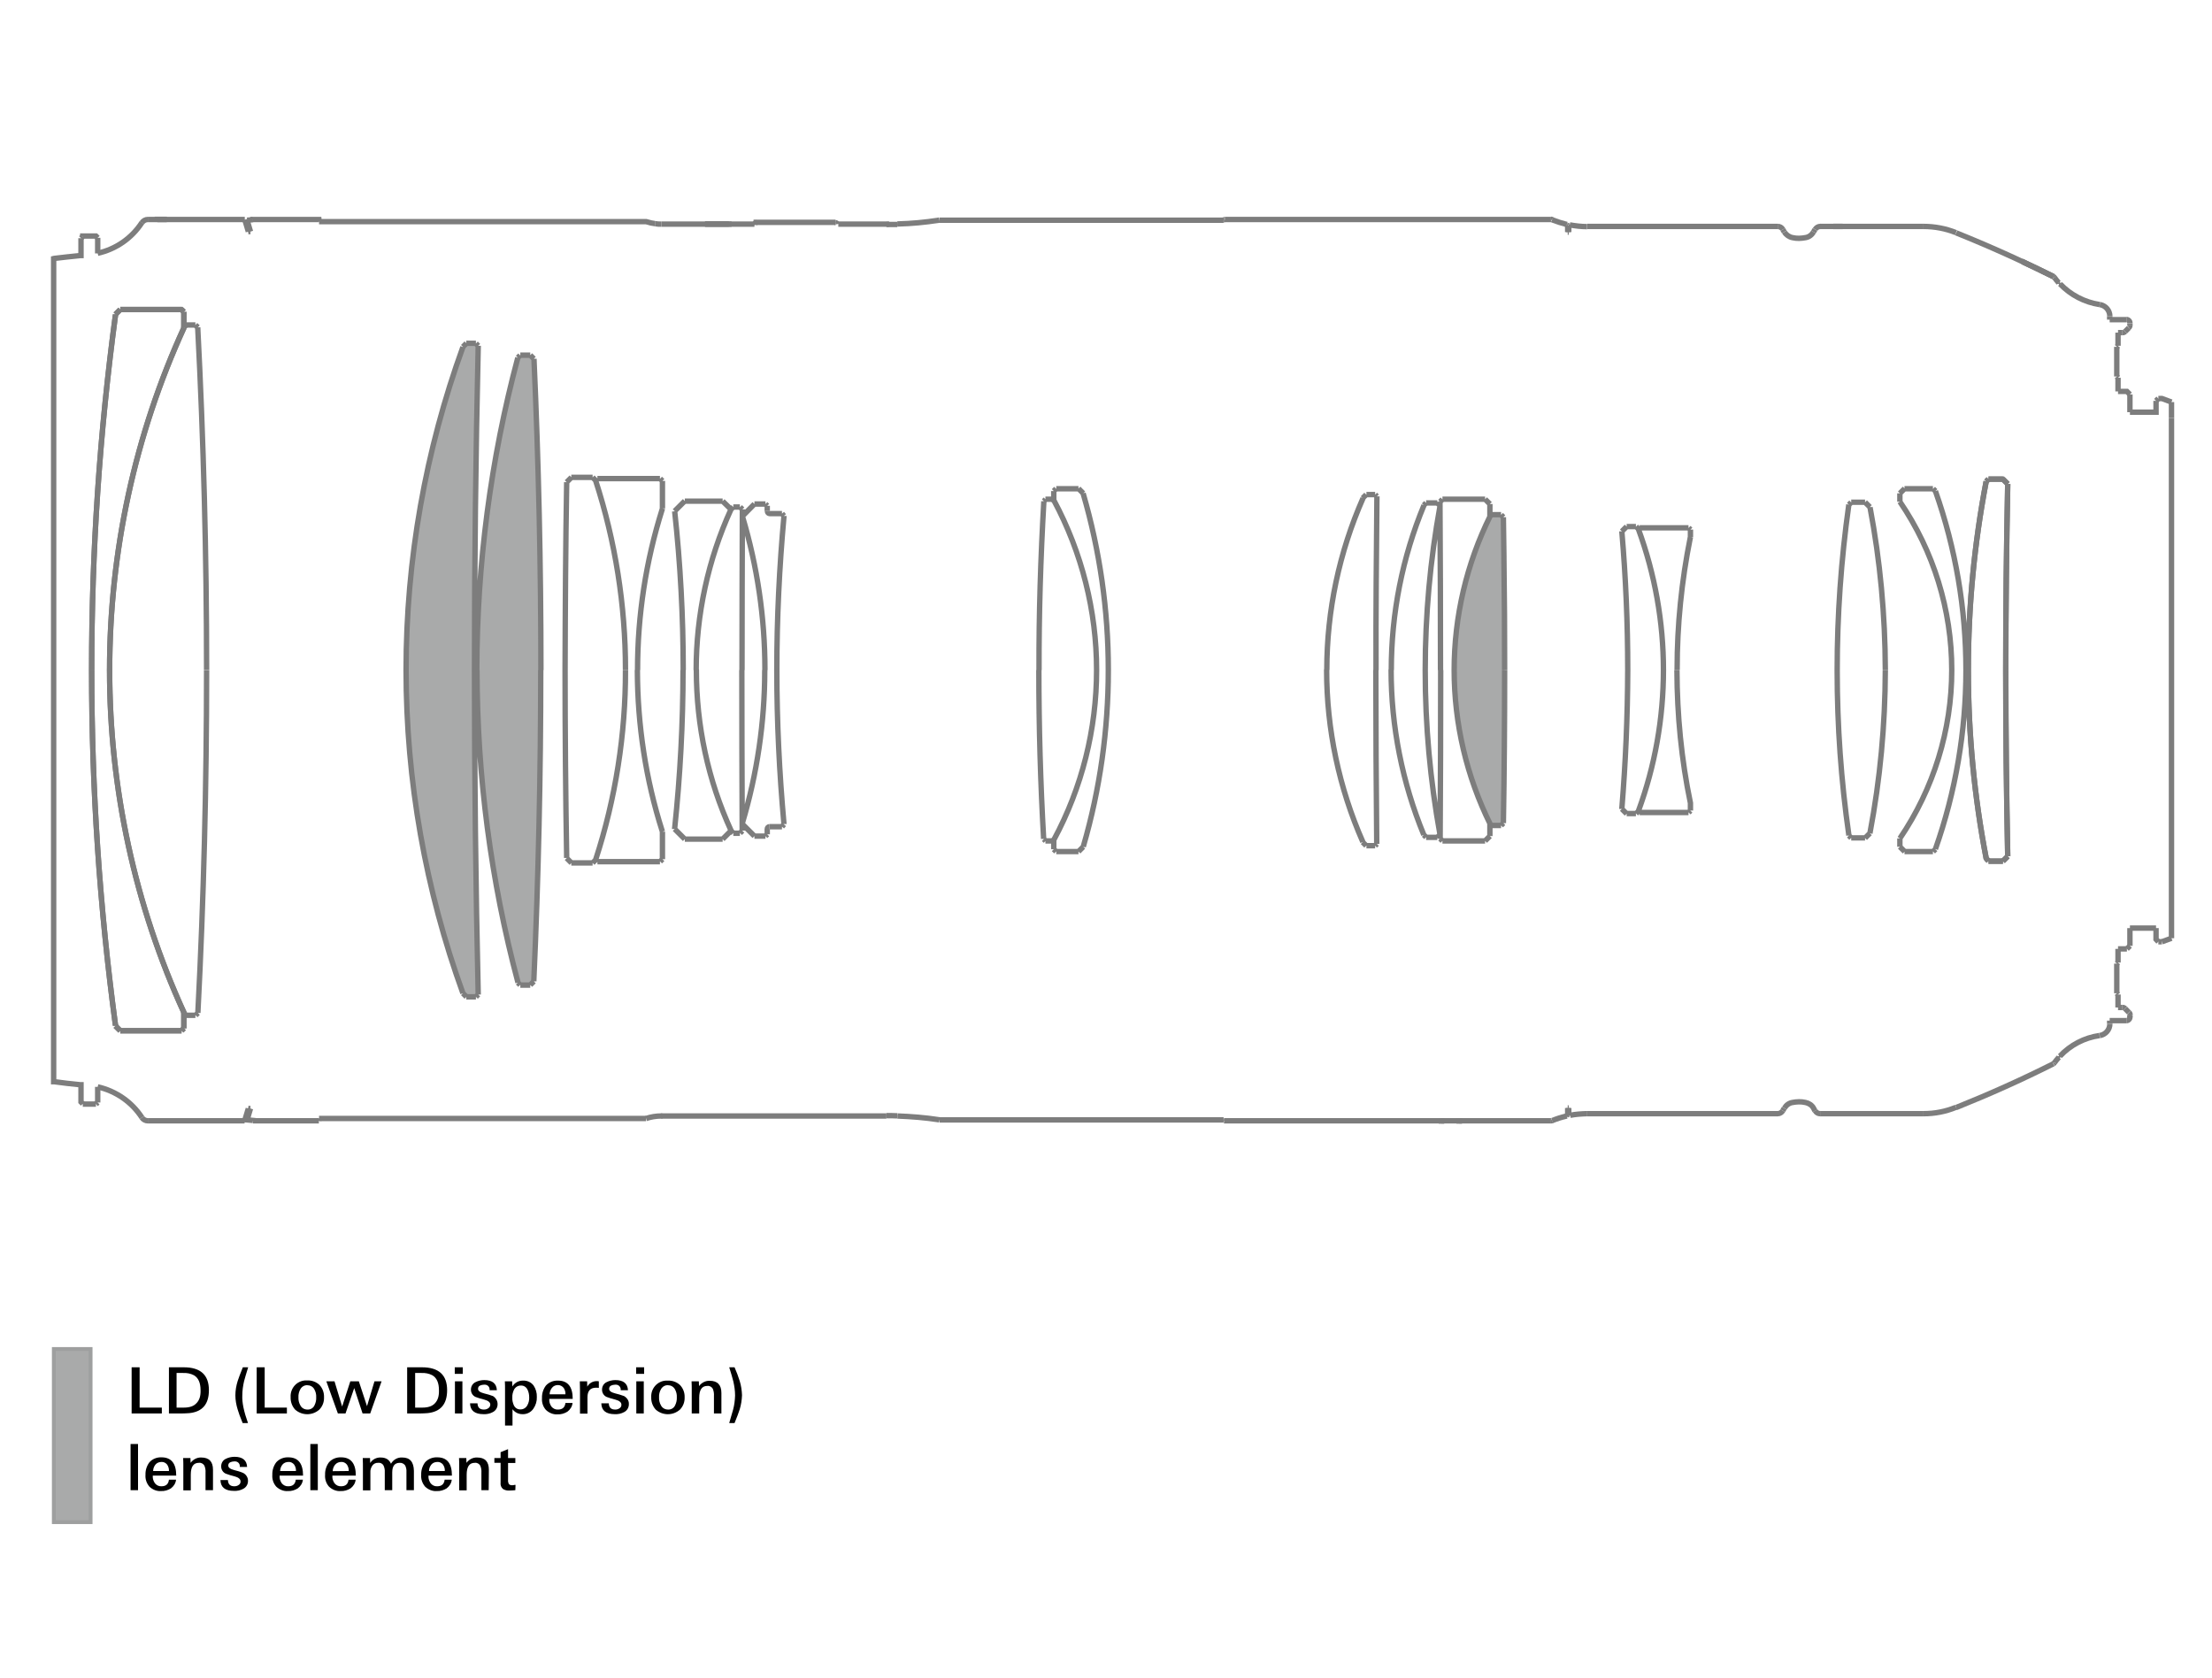 <?xml version="1.0" encoding="utf-8"?>
<!-- Generator: Adobe Illustrator 21.1.0, SVG Export Plug-In . SVG Version: 6.00 Build 0)  -->
<svg version="1.1" id="lens" xmlns="http://www.w3.org/2000/svg" xmlns:xlink="http://www.w3.org/1999/xlink" x="0px" y="0px"
	 viewBox="0 0 1245.2 944.8" style="enable-background:new 0 0 1245.2 944.8;" xml:space="preserve">
<style type="text/css">
	.st0{fill:#A9AAAA;stroke:#9E9F9F;stroke-width:2.15;stroke-miterlimit:2;}
	.st1{fill:#A9AAAA;}
	.st2{fill:none;stroke:#7D7D7D;stroke-width:3.04;stroke-miterlimit:2;}
</style>
<title>a025_lens-construction_jp</title>
<rect x="30.3" y="759.6" class="st0" width="20.7" height="97.5"/>
<path d="M91.1,795.9h-17v-26h4.5v22.7h12.5L91.1,795.9L91.1,795.9z"/>
<path d="M117.6,782.8c0,7.8-3.6,12.1-10.9,12.9c-1.5,0.1-2.9,0.2-4.4,0.2h-7.2v-26h8.3C112.9,769.9,117.6,774.2,117.6,782.8z
	 M112.9,782.8c0-4.1-1.2-6.9-3.7-8.4c-1.9-1-4-1.4-6.2-1.3h-3.6v19.5h4.1c3.2,0,5.6-0.8,7.1-2.5C112.3,788.4,113,786,112.9,782.8
	L112.9,782.8z"/>
<path d="M139.6,801.3h-3c-1.4-3.3-2.3-5.9-2.8-7.6c-0.8-2.6-1.3-5.3-1.3-8c0-2.8,0.5-5.5,1.3-8.1c0.5-1.6,1.5-4.2,2.9-7.7h3
	c-1.1,3.6-1.9,6.2-2.3,7.8c-0.6,2.6-1,5.3-1,8.1C136.2,789.7,137.3,794.9,139.6,801.3z"/>
<path d="M161.5,795.9h-17v-26h4.5v22.7h12.5L161.5,795.9L161.5,795.9z"/>
<path d="M182.4,786.8c0.1,2.6-0.8,5-2.6,6.9c-3.9,3.5-9.8,3.5-13.7,0c-1.7-1.9-2.6-4.4-2.5-7c-0.3-4.9,3.4-9.1,8.2-9.4
	c0.4,0,0.8,0,1.2,0c2.5-0.1,5,0.8,6.8,2.5C181.6,781.7,182.5,784.2,182.4,786.8z M178,786.8c0.1-1.6-0.3-3.2-1.1-4.6
	c-0.8-1.4-2.3-2.2-3.9-2.2c-1.6-0.1-3.1,0.8-3.9,2.2c-0.8,1.4-1.2,3-1.1,4.6c-0.1,1.6,0.3,3.2,1.1,4.6c0.8,1.5,2.3,2.3,4,2.3
	c1.6,0.1,3.2-0.8,3.9-2.3C177.7,790,178.1,788.4,178,786.8L178,786.8z"/>
<path d="M214.8,777.8l-6.4,18.1h-4.3l-4.7-14.3l-4.9,14.3h-4.3l-6.5-18.1h4.6l4.3,14.2l4.6-14.2h4.8l4.6,14l4.2-14H214.8
	L214.8,777.8z"/>
<path d="M251.7,782.8c0,7.8-3.6,12.1-10.9,12.9c-1.5,0.1-2.9,0.2-4.4,0.2h-7.2v-26h8.3C247,769.9,251.7,774.2,251.7,782.8z
	 M247.1,782.8c0-4.1-1.2-6.9-3.7-8.4c-1.9-1-4-1.4-6.2-1.3h-3.5v19.5h4.1c3.2,0,5.6-0.8,7.1-2.5C246.5,788.4,247.2,786,247.1,782.8z
	"/>
<path d="M260.5,773.6H256v-3.7h4.5V773.6z M260.3,795.9h-4.2v-18.1h4.2V795.9L260.3,795.9z"/>
<path d="M280.1,790.5c0.1,1.9-0.9,3.7-2.6,4.6c-1.6,0.9-3.5,1.3-5.3,1.2c-4.9,0-7.5-2-7.6-6.1h4.2c0.1,2.4,1.3,3.5,3.6,3.5
	c0.9,0,1.7-0.2,2.4-0.7c0.7-0.4,1.2-1.2,1.2-2.1c0-1.2-1.1-2.2-3.4-2.8c-1.7-0.4-3.3-0.9-4.9-1.5c-1.6-0.7-2.6-2.3-2.6-4.1
	c0-1.8,0.9-3.4,2.5-4.2c1.5-0.8,3.3-1.2,5-1.2c4.5,0,6.9,1.9,7.1,5.7h-4.1c0.2-1.6-0.9-3-2.5-3.1c-0.2,0-0.5,0-0.7,0
	c-0.8,0-1.5,0.2-2.2,0.5c-0.7,0.3-1.1,1-1.1,1.8c0,1.2,1.1,2,3.4,2.6c1.7,0.4,3.4,0.9,5,1.5C279.1,787.1,280.1,788.8,280.1,790.5z"
	/>
<path d="M302.2,786.6c0.1,2.4-0.6,4.7-2,6.7c-1.4,2-3.7,3.1-6.1,3c-2.2,0-4.3-1-5.6-2.8v9.2h-4.2v-20.1c0-1.7,0-3.3-0.1-4.8h4.1
	l0.1,2.9c1.3-2.1,3.6-3.4,6.1-3.3c2.3-0.1,4.5,0.9,5.9,2.8C301.6,782,302.3,784.3,302.2,786.6z M297.9,786.8c0-1.5-0.3-3.1-1-4.4
	c-0.7-1.4-2.1-2.3-3.6-2.2c-1.6-0.1-3.1,0.8-3.9,2.2c-0.7,1.4-1.1,3-1,4.6c-0.1,1.5,0.3,3.1,0.9,4.4c0.7,1.4,2.1,2.3,3.6,2.2
	c1.6,0.1,3.1-0.8,3.9-2.2C297.6,790,298,788.4,297.9,786.8L297.9,786.8z"/>
<path d="M322.4,787.7h-13.2v0.3c-0.1,1.4,0.4,2.8,1.2,4c0.9,1.1,2.2,1.8,3.7,1.7c2.5,0,3.9-1.2,4.2-3.7h4c-0.2,2-1.3,3.7-2.9,4.9
	c-1.6,1-3.6,1.6-5.5,1.5c-2.4,0.2-4.8-0.8-6.6-2.5c-1.6-1.8-2.4-4.2-2.2-6.7c-0.1-2.5,0.7-5,2.2-7c1.7-1.9,4.2-2.9,6.8-2.8
	C319.6,777.4,322.4,780.8,322.4,787.7z M318.3,785.1c0.1-1.3-0.3-2.5-1-3.6c-0.8-1-2-1.6-3.2-1.6c-1.3,0-2.6,0.5-3.4,1.6
	c-0.8,1-1.3,2.3-1.3,3.6H318.3L318.3,785.1z"/>
<path d="M337.1,781.5c-0.5-0.1-1.1-0.1-1.6-0.1c-3.2,0-4.8,1.8-4.8,5.4v9.2h-4.2c0-5.9,0-10.2,0-12.8l-0.1-5.4h4.1l0.1,3
	c1.1-2,3.2-3.2,5.5-3.1c0.3,0,0.7,0,1,0.1L337.1,781.5L337.1,781.5z"/>
<path d="M354,790.5c0.1,1.9-0.9,3.7-2.6,4.6c-1.6,0.9-3.5,1.3-5.3,1.2c-4.9,0-7.5-2-7.6-6.1h4.2c0.1,2.4,1.3,3.5,3.6,3.5
	c0.9,0,1.7-0.2,2.4-0.7c0.7-0.4,1.2-1.2,1.1-2.1c0-1.2-1.1-2.2-3.4-2.8c-1.7-0.4-3.3-0.9-4.9-1.5c-1.6-0.7-2.6-2.3-2.6-4.1
	c0-1.8,0.9-3.4,2.5-4.2c1.5-0.8,3.3-1.2,5-1.2c4.5,0,6.9,1.9,7.1,5.7h-4.1c0.2-1.6-0.9-3-2.5-3.1c-0.2,0-0.5,0-0.7,0
	c-0.8,0-1.5,0.2-2.2,0.5c-0.7,0.3-1.1,1-1.1,1.8c0,1.2,1.1,2,3.4,2.6c1.7,0.4,3.4,0.9,5,1.5C353,787.1,354.1,788.8,354,790.5z"/>
<path d="M362.6,773.6h-4.5v-3.7h4.5V773.6z M362.4,795.9h-4.2v-18.1h4.2L362.4,795.9L362.4,795.9z"/>
<path d="M385.4,786.8c0.1,2.6-0.8,5-2.6,6.9c-3.9,3.5-9.8,3.5-13.7,0c-1.7-1.9-2.6-4.4-2.5-6.9c-0.3-4.9,3.4-9.1,8.2-9.4
	c0.4,0,0.8,0,1.2,0c2.5-0.1,5,0.8,6.8,2.5C384.6,781.8,385.5,784.3,385.4,786.8z M381,786.8c0.1-1.6-0.3-3.2-1.1-4.6
	c-0.8-1.4-2.3-2.2-3.9-2.2c-1.6-0.1-3.1,0.8-3.9,2.2c-0.8,1.4-1.2,3-1.1,4.6c-0.1,1.6,0.3,3.2,1.1,4.6c0.8,1.5,2.3,2.3,4,2.3
	c1.6,0.1,3.2-0.8,3.9-2.3C380.7,790,381.1,788.4,381,786.8z"/>
<path d="M406.1,795.9h-4.2v-9.9c0.1-1.3-0.1-2.6-0.6-3.9c-0.6-1.2-1.9-1.9-3.2-1.7c-3,0-4.5,2.2-4.5,6.7v8.8h-4.2v-14.1
	c0-0.8,0-2.1-0.1-4h4.1l0.1,2.7c1.4-1.9,3.6-3.1,6-3c4.4,0,6.6,2.3,6.6,6.9L406.1,795.9L406.1,795.9z"/>
<path d="M417.7,785.6c-0.1,2.7-0.5,5.4-1.3,8c-0.6,1.8-1.5,4.4-2.9,7.7h-3c1.2-4,1.9-6.5,2.2-7.6c0.7-2.6,1-5.2,1.1-7.9
	c0-2.7-0.4-5.4-1-8c-0.5-1.9-1.2-4.5-2.3-7.9h3c1.1,2.5,2.1,5.1,2.9,7.7C417.2,780.2,417.6,782.9,417.7,785.6z"/>
<path d="M77.7,839.1h-4.2v-26h4.2L77.7,839.1L77.7,839.1z"/>
<path d="M99.2,830.9H86v0.3c-0.1,1.4,0.4,2.8,1.2,4c0.9,1.1,2.2,1.8,3.7,1.7c2.5,0,3.9-1.2,4.2-3.7h4c-0.2,2-1.3,3.7-2.9,4.9
	c-1.6,1-3.6,1.6-5.5,1.5c-2.4,0.2-4.8-0.8-6.6-2.5c-1.6-1.9-2.4-4.2-2.2-6.7c-0.1-2.5,0.7-5,2.2-7c1.7-1.9,4.2-2.9,6.8-2.8
	C96.4,820.6,99.2,824,99.2,830.9z M95.1,828.3c0.1-1.3-0.3-2.5-1-3.6c-0.8-1-2-1.6-3.2-1.5c-1.3,0-2.6,0.5-3.4,1.5
	c-0.8,1-1.3,2.3-1.3,3.6H95.1L95.1,828.3z"/>
<path d="M119.9,839.1h-4.2v-9.9c0.1-1.3-0.1-2.6-0.6-3.8c-0.6-1.2-1.9-1.9-3.2-1.7c-3,0-4.5,2.2-4.5,6.7v8.8h-4.2V825
	c0-0.8,0-2.1-0.1-4h4.1l0.1,2.7c1.4-1.9,3.6-3.1,6-3c4.4,0,6.6,2.3,6.6,6.9L119.9,839.1L119.9,839.1z"/>
<path d="M139.6,833.7c0.1,1.9-0.9,3.7-2.6,4.6c-1.6,0.9-3.5,1.3-5.3,1.2c-4.9,0-7.5-2-7.6-6.1h4.2c0.1,2.4,1.3,3.5,3.6,3.5
	c0.9,0,1.7-0.2,2.4-0.7c0.7-0.4,1.2-1.2,1.1-2.1c0-1.2-1.1-2.2-3.4-2.8c-1.7-0.4-3.3-0.9-4.9-1.5c-1.6-0.7-2.6-2.3-2.6-4.1
	c0-1.8,0.9-3.4,2.5-4.2c1.5-0.8,3.3-1.2,5-1.2c4.5,0,6.9,1.9,7.1,5.7H135c0.2-1.6-0.9-3-2.5-3.1c-0.2,0-0.5,0-0.7,0
	c-0.8,0-1.5,0.2-2.2,0.5c-0.7,0.3-1.1,1-1.1,1.8c0,1.2,1.1,2,3.4,2.6c1.7,0.4,3.4,0.9,5,1.6C138.6,830.3,139.6,832,139.6,833.7z"/>
<path d="M170.6,830.9h-13.2v0.3c-0.1,1.4,0.4,2.8,1.2,4c0.9,1.1,2.2,1.8,3.7,1.7c2.5,0,3.9-1.2,4.2-3.7h4c-0.2,2-1.3,3.7-2.9,4.9
	c-1.6,1-3.6,1.6-5.5,1.5c-2.4,0.2-4.8-0.8-6.6-2.5c-1.6-1.8-2.4-4.2-2.2-6.7c-0.1-2.5,0.7-5,2.2-7c1.7-1.9,4.2-2.9,6.8-2.8
	C167.8,820.6,170.6,824,170.6,830.9z M166.6,828.3c0.1-1.3-0.3-2.5-1-3.6c-0.8-1-2-1.6-3.2-1.5c-1.3,0-2.6,0.5-3.4,1.5
	c-0.8,1-1.3,2.3-1.3,3.6H166.6z"/>
<path d="M178.9,839.1h-4.2v-26h4.2V839.1z"/>
<path d="M200.3,830.9h-13.2v0.3c-0.1,1.4,0.4,2.8,1.2,4c0.9,1.1,2.2,1.8,3.7,1.7c2.5,0,3.9-1.2,4.2-3.7h4c-0.2,2-1.3,3.7-2.9,4.9
	c-1.6,1-3.6,1.6-5.5,1.5c-2.4,0.2-4.8-0.8-6.6-2.5c-1.6-1.8-2.4-4.2-2.2-6.7c-0.1-2.5,0.7-5,2.2-7c1.7-1.9,4.2-2.9,6.8-2.8
	C197.5,820.6,200.3,824,200.3,830.9z M196.3,828.3c0.1-1.3-0.3-2.5-1-3.6c-0.8-1-2-1.6-3.2-1.5c-1.3,0-2.6,0.5-3.5,1.6
	c-0.8,1-1.3,2.3-1.3,3.6L196.3,828.3L196.3,828.3z"/>
<path d="M233,839.1h-4.2v-10.4c0.1-1.2-0.2-2.4-0.7-3.5c-0.7-1-1.9-1.6-3.1-1.5c-2.8,0-4.2,1.8-4.2,5.4v10h-4.2v-10.3
	c0.1-1.2-0.2-2.5-0.7-3.6c-0.6-1.1-1.8-1.7-3.1-1.5c-1.3-0.1-2.6,0.6-3.3,1.7c-0.7,1.1-1.1,2.4-1,3.7v10.1h-4.2V828c0-2.7,0-5-0.1-7
	h4.1l0.1,2.8c1.2-2,3.5-3.2,5.9-3.1c2.9,0,4.8,1.2,5.8,3.5c1.3-2.3,3.8-3.7,6.4-3.5c4.3,0,6.4,2.5,6.5,7.5L233,839.1L233,839.1z"/>
<path d="M254.4,830.9h-13.2v0.3c-0.1,1.4,0.4,2.8,1.2,4c0.9,1.1,2.2,1.8,3.7,1.7c2.5,0,3.9-1.2,4.2-3.7h4c-0.2,2-1.3,3.7-2.9,4.9
	c-1.6,1-3.6,1.6-5.5,1.5c-2.4,0.2-4.8-0.8-6.6-2.5c-1.6-1.9-2.4-4.2-2.2-6.7c-0.1-2.5,0.7-5,2.2-7c1.7-1.9,4.2-2.9,6.8-2.8
	C251.7,820.6,254.4,824,254.4,830.9z M250.4,828.3c0.1-1.3-0.3-2.5-1-3.6c-0.8-1-2-1.6-3.2-1.5c-1.3,0-2.6,0.5-3.4,1.5
	c-0.8,1-1.3,2.3-1.3,3.6H250.4L250.4,828.3z"/>
<path d="M275.1,839.1H271v-9.9c0.1-1.3-0.1-2.6-0.6-3.8c-0.6-1.2-1.9-1.9-3.2-1.7c-3,0-4.5,2.2-4.5,6.7v8.8h-4.2V825
	c0-0.8,0-2.1-0.1-4h4.1l0.1,2.7c1.4-1.9,3.6-3.1,6-3c4.4,0,6.6,2.3,6.6,6.9L275.1,839.1L275.1,839.1z"/>
<path d="M290.1,839.1c-1.1,0.1-2.2,0.2-3.3,0.2c-1.3,0.1-2.6-0.2-3.7-0.9c-1-0.9-1.5-2.2-1.3-3.6v-11.1h-3.5V821h3.5v-3.3l4.2-1.7v5
	h4.1v2.8h-4.1v9.5c-0.1,0.8,0.1,1.6,0.4,2.3c0.6,0.6,1.3,0.8,2.1,0.7c0.3,0,0.6,0,0.8-0.1c0.3-0.1,0.6-0.1,0.9-0.1L290.1,839.1
	L290.1,839.1z"/>
<path class="st1" d="M838.9,290.5c-13.3,26.9-20.3,56.6-20.3,86.8c0-3.3,0-3.3,0,0c0,30.2,7,59.9,20.3,86.8l0.6,0.7h5.5l1.3-1.3
	v-0.4c0.5-28.5,0.7-56.9,0.7-85.4v-0.3v-0.4c0-20.8-0.1-41.6-0.4-62.4v-0.4v-0.4v-0.4c-0.1-7.3-0.2-14.5-0.3-21.8v-0.3l-1.3-1.3
	h-5.5L838.9,290.5z"/>
<path class="st1" d="M304.5,377.3v0.3c0,58.2-1.3,116.5-3.9,174.6l0,0.4l-2,2h-5.6l-1.3-1.3l-0.1-0.4
	c-15.2-57.1-22.9-116.1-23-175.2v-0.4v-0.4c0.1-59.1,7.8-118.1,23-175.2l0.1-0.4l1.3-1.3h5.6l2,2l0,0.3
	c2.6,58.1,3.9,116.4,3.9,174.6V377.3L304.5,377.3z"/>
<path class="st1" d="M260.6,559.3c-21.1-58.2-32-119.8-32-181.9c0-8.8,0-8.8,0,0c0-62.1,10.9-123.7,32-181.9l0,0l2-2h5.4l1.3,1.3v0
	v0.4c-1.4,60.7-2.1,121.4-2.1,182.2v0.1v0v0.4c0,60.8,0.7,121.5,2.1,182.2v0.1l-1.3,1.3h-5.4L260.6,559.3L260.6,559.3z"/>
<g>
	<polyline class="st2" points="103.5,175.6 102.2,174.3 67.7,174.3 	"/>
	<line class="st2" x1="65" y1="177" x2="67.7" y2="174.3"/>
	<path class="st2" d="M65,177l0,0.4C56.1,243.5,51.6,310.3,51.6,377v0.4"/>
	<path class="st2" d="M51.6,377.3v0.4c0,66.7,4.5,133.5,13.4,199.6l0,0.3"/>
	<line class="st2" x1="65" y1="577.7" x2="67.7" y2="580.4"/>
	<line class="st2" x1="102.2" y1="580.4" x2="67.7" y2="580.4"/>
	<line class="st2" x1="103.5" y1="579" x2="102.2" y2="580.4"/>
	<line class="st2" x1="103.5" y1="570.4" x2="103.5" y2="579"/>
	<path class="st2" d="M103.6,570.3c-27.6-60.4-41.9-126.2-41.9-192.9c0-7.7,0-7.7,0,0c0,7.3,0,7.3,0,0c0-66.7,14.3-132.6,41.9-192.9
		"/>
	<line class="st2" x1="103.5" y1="175.6" x2="103.5" y2="184.3"/>
	<line class="st2" x1="1118.1" y1="271.1" x2="1119.4" y2="269.8"/>
	<path class="st2" d="M1118.1,271.1l-0.1,0.4c-6.6,34.7-10,70-10,105.4v0.4v0.4c0,35.5,3.4,70.9,10.1,105.7v0l1.3,1.3"/>
	<line class="st2" x1="1127.5" y1="484.9" x2="1119.4" y2="484.9"/>
	<line class="st2" x1="1130.2" y1="482.2" x2="1127.5" y2="484.9"/>
	<path class="st2" d="M1129.1,377.3v0.4c0,34.8,0.4,69.5,1.1,104.3v0.1"/>
	<path class="st2" d="M1130.2,272.5v0.4c-0.7,34.8-1.1,69.5-1.1,104.3v0.1"/>
	<polyline class="st2" points="1130.2,272.5 1127.5,269.8 1119.4,269.8 	"/>
	<polyline class="st2" points="141,624.2 139.1,630.6 142.4,630.9 142.4,631.1 	"/>
	<line class="st2" x1="179.5" y1="631.1" x2="142.4" y2="631.1"/>
	<line class="st2" x1="179.6" y1="629.8" x2="179.5" y2="631.1"/>
	<line class="st2" x1="397" y1="126.2" x2="372.2" y2="126.2"/>
	<path class="st2" d="M368.7,126l0.4,0c1,0.2,2,0.2,2.9,0.2h0.1"/>
	<polyline class="st2" points="179.6,124.8 179.5,123.6 142.4,123.6 142.4,123.7 	"/>
	<line class="st2" x1="139.1" y1="124" x2="142.4" y2="123.7"/>
	<line class="st2" x1="141" y1="130.4" x2="139.1" y2="124"/>
	<path class="st2" d="M363.7,629.8c2.7-0.9,5.6-1.4,8.5-1.4c0.4,0,0.4,0,0,0"/>
	<line class="st2" x1="179.6" y1="629.8" x2="363.7" y2="629.8"/>
	<path class="st2" d="M179.6,124.8h184.1l0.4,0.1c1.5,0.5,2.9,0.8,4.5,1h0.1"/>
	<path class="st2" d="M505.1,628.3h-0.4c-1.8-0.1-3.7-0.1-5.5-0.1H499"/>
	<line class="st2" x1="505.1" y1="628.5" x2="505.1" y2="628.3"/>
	<path class="st2" d="M528.9,630.6l-0.4-0.1c-7.8-1.2-15.5-1.8-23.3-2.1h0"/>
	<line class="st2" x1="688.8" y1="630.6" x2="528.9" y2="630.6"/>
	<line class="st2" x1="688.8" y1="124" x2="528.8" y2="124"/>
	<path class="st2" d="M505.1,126.1h0.4c7.7-0.2,15.3-0.9,22.9-2.1l0.4-0.1"/>
	<line class="st2" x1="505.1" y1="126.4" x2="505.1" y2="126.1"/>
	<path class="st2" d="M499,126.4h0.4c1.8,0,3.6,0,5.5,0h0.2"/>
	<line class="st2" x1="499" y1="628.4" x2="372.2" y2="628.4"/>
	<line class="st2" x1="499" y1="628.2" x2="499" y2="628.4"/>
	<polyline class="st2" points="499,126.4 499,126.2 471.9,126.2 	"/>
	<line class="st2" x1="424.7" y1="126.2" x2="397" y2="126.2"/>
	<polyline class="st2" points="396.9,126.2 410.3,126.2 410.3,126.1 	"/>
	<line class="st2" x1="396.9" y1="126.1" x2="410.3" y2="126.1"/>
	<line class="st2" x1="396.9" y1="126.1" x2="396.9" y2="126.2"/>
	<line class="st2" x1="823" y1="631.1" x2="823" y2="631.2"/>
	<line class="st2" x1="821.4" y1="631.1" x2="823" y2="631.1"/>
	<polyline class="st2" points="821.4,631.1 821.4,631.2 823,631.2 	"/>
	<line class="st2" x1="813" y1="631.1" x2="813" y2="631.2"/>
	<line class="st2" x1="811.4" y1="631.1" x2="813" y2="631.1"/>
	<polyline class="st2" points="811.4,631.1 811.4,631.2 813,631.2 	"/>
	<line class="st2" x1="882" y1="126.5" x2="882" y2="126.3"/>
	<path class="st2" d="M873.7,123.7l0.4,0.2c2.6,1,4.9,1.7,7.6,2.4l0.3,0.1"/>
	<path class="st2" d="M873.1,123.5C873.1,123.5,873.1,123.5,873.1,123.5c0.2,0,0.5,0,0.6,0.1"/>
	<line class="st2" x1="689.5" y1="123.6" x2="873.1" y2="123.6"/>
	<line class="st2" x1="689" y1="123.6" x2="689.5" y2="123.6"/>
	<line class="st2" x1="689" y1="123.7" x2="689" y2="123.6"/>
	<path class="st2" d="M688.8,124c0-0.1,0.1-0.2,0.2-0.2"/>
	<line class="st2" x1="882.5" y1="127" x2="882.5" y2="130.7"/>
	<line class="st2" x1="882.5" y1="127" x2="882" y2="126.5"/>
	<line class="st2" x1="882.5" y1="627.7" x2="882" y2="628.2"/>
	<line class="st2" x1="882.5" y1="623.9" x2="882.5" y2="627.7"/>
	<path class="st2" d="M689,630.9c-0.1-0.1-0.1-0.2-0.2-0.3"/>
	<line class="st2" x1="689" y1="631.1" x2="689" y2="630.9"/>
	<polyline class="st2" points="689,631.1 689.5,631.1 873.1,631.1 	"/>
	<path class="st2" d="M873.7,631c-0.2,0.1-0.4,0.1-0.6,0.1c0,0,0,0,0,0"/>
	<path class="st2" d="M882,628.4l-0.4,0.1c-2.6,0.6-5.1,1.4-7.6,2.4l-0.3,0.1"/>
	<line class="st2" x1="882" y1="628.4" x2="882" y2="628.2"/>
	<path class="st2" d="M470.3,125.4c0.5,0,0.9,0.3,1,0.8"/>
	<line class="st2" x1="470.3" y1="125.2" x2="470.3" y2="125.4"/>
	<polyline class="st2" points="470.3,125.2 425.7,125.2 425.7,125.4 	"/>
	<path class="st2" d="M424.8,126.2c0.1-0.5,0.5-0.8,1-0.8c0,0,0,0,0,0"/>
	<line class="st2" x1="1159" y1="159.2" x2="1159" y2="159.9"/>
	<path class="st2" d="M1156.5,156.2l0.2,0.3c0.6,0.8,1.4,1.9,2.1,2.6l0.1,0.1"/>
	<path class="st2" d="M1156,155.8c0.2,0.1,0.4,0.2,0.5,0.4"/>
	<path class="st2" d="M1156,155.8l-0.4-0.2c-17.8-8.9-35.8-17-54.2-24.4l-0.2-0.1"/>
	<path class="st2" d="M1082.8,127.5c6.3,0,12.5,1.2,18.3,3.5"/>
	<line class="st2" x1="1082.8" y1="127.5" x2="1024.6" y2="127.5"/>
	<path class="st2" d="M1021.8,129.2c0.6-1,1.7-1.7,2.9-1.7c0.1,0,0.1,0,0,0"/>
	<line class="st2" x1="1020.9" y1="130.6" x2="1021.7" y2="129.2"/>
	<path class="st2" d="M1020.9,130.6c-1,1.7-2.6,2.9-4.5,3.2c-1.2,0.2-2.4,0.4-3.7,0.4c-1.2,0-2.5-0.1-3.7-0.4
		c-1.9-0.4-3.6-1.6-4.5-3.2"/>
	<line class="st2" x1="1004.4" y1="130.6" x2="1003.6" y2="129.2"/>
	<path class="st2" d="M1000.7,127.5C1000.7,127.5,1000.7,127.5,1000.7,127.5c1.2,0,2.3,0.6,2.9,1.7"/>
	<line class="st2" x1="1000.7" y1="127.5" x2="893.5" y2="127.5"/>
	<path class="st2" d="M883.6,126.6l0.4,0.1c3,0.5,6.1,0.9,9.2,0.9h0.2"/>
	<line class="st2" x1="883.1" y1="127" x2="883.6" y2="126.6"/>
	<line class="st2" x1="883.1" y1="127" x2="883.1" y2="130.7"/>
	<polyline class="st2" points="883.1,623.9 883.1,627.6 883.6,628.1 	"/>
	<path class="st2" d="M893.5,627.1h-0.4c-3.1,0.1-6.1,0.3-9.2,0.9l-0.2,0.1"/>
	<line class="st2" x1="1000.7" y1="627.1" x2="893.5" y2="627.1"/>
	<path class="st2" d="M1003.6,625.4c-0.6,1-1.7,1.7-2.9,1.7c-0.1,0-0.1,0,0,0"/>
	<line class="st2" x1="1004.4" y1="624" x2="1003.6" y2="625.4"/>
	<path class="st2" d="M1004.5,624c1-1.7,2.6-2.9,4.5-3.2c1.2-0.2,2.4-0.4,3.7-0.4c1.2,0,2.4,0.1,3.7,0.4c1.9,0.4,3.6,1.5,4.5,3.2
		l0.8,1.5"/>
	<path class="st2" d="M1024.7,627.1C1024.7,627.1,1024.7,627.1,1024.7,627.1c-1.2,0-2.3-0.6-2.9-1.7"/>
	<line class="st2" x1="1082.8" y1="627.1" x2="1024.6" y2="627.1"/>
	<path class="st2" d="M1101.1,623.5c-5.8,2.4-12,3.6-18.3,3.6"/>
	<path class="st2" d="M1101.1,623.6l0.4-0.1c18.4-7.4,36.5-15.5,54.2-24.4l0.2-0.1"/>
	<path class="st2" d="M1156.5,598.4c-0.1,0.2-0.3,0.4-0.5,0.5"/>
	<path class="st2" d="M1159,595.4l-0.3,0.3c-0.8,0.8-1.4,1.7-2.1,2.6l0,0.1"/>
	<line class="st2" x1="1159" y1="594.7" x2="1159" y2="595.4"/>
	<path class="st2" d="M1156,155.7l-0.4-0.2c-5.6-2.8-11.3-5.5-17-8.2l-0.1,0"/>
	<line class="st2" x1="1138.5" y1="147.4" x2="1138.6" y2="147.3"/>
	<path class="st2" d="M1155.9,155.8l-0.4-0.2c-5.6-2.8-11.3-5.5-17-8.2l-0.1,0"/>
	<line class="st2" x1="1155.9" y1="155.8" x2="1156" y2="155.7"/>
	<line class="st2" x1="1032" y1="127.5" x2="1037.3" y2="127.5"/>
	<line class="st2" x1="1037.3" y1="127.5" x2="1037.3" y2="127.5"/>
	<line class="st2" x1="1032" y1="127.5" x2="1037.3" y2="127.5"/>
	<line class="st2" x1="1032" y1="127.5" x2="1032" y2="127.5"/>
	<line class="st2" x1="1187.6" y1="178.1" x2="1187.6" y2="180"/>
	<path class="st2" d="M1182,171.5c3.3,0.5,5.7,3.3,5.7,6.6"/>
	<path class="st2" d="M1182,171.5c-8.5-1.3-16.4-5.4-22.3-11.6"/>
	<line class="st2" x1="1159.6" y1="159.9" x2="1159" y2="159.9"/>
	<line class="st2" x1="1159.6" y1="594.7" x2="1159" y2="594.7"/>
	<path class="st2" d="M1159.6,594.7c5.9-6.3,13.8-10.4,22.3-11.6"/>
	<path class="st2" d="M1187.7,576.5c0,3.3-2.4,6.1-5.7,6.6"/>
	<line class="st2" x1="1187.6" y1="574.7" x2="1187.6" y2="576.5"/>
	<line class="st2" x1="1196.3" y1="186.7" x2="1198.4" y2="184.6"/>
	<path class="st2" d="M1199,183.1c0,0.5-0.2,1.1-0.6,1.4"/>
	<line class="st2" x1="1199" y1="182" x2="1199" y2="183.2"/>
	<path class="st2" d="M1197,179.9C1197,179.9,1197,179.9,1197,179.9c1.1,0,2,0.9,2,2c0,0,0,0,0,0"/>
	<line class="st2" x1="1197" y1="180" x2="1187.6" y2="180"/>
	<line class="st2" x1="1194.8" y1="187.3" x2="1192.3" y2="187.3"/>
	<path class="st2" d="M1196.3,186.7c-0.4,0.4-0.9,0.6-1.4,0.6"/>
	<path class="st2" d="M1194.9,567.3c0.5,0,1,0.2,1.4,0.6"/>
	<line class="st2" x1="1194.8" y1="567.3" x2="1192.3" y2="567.3"/>
	<line class="st2" x1="1197" y1="574.7" x2="1187.6" y2="574.7"/>
	<path class="st2" d="M1199,572.7C1199,572.6,1199,572.6,1199,572.7c0,1.1-0.9,2-2,2c0,0,0,0,0,0"/>
	<line class="st2" x1="1199" y1="571.5" x2="1199" y2="572.7"/>
	<path class="st2" d="M1198.5,570.1c0.4,0.4,0.6,0.9,0.6,1.4"/>
	<line class="st2" x1="1196.3" y1="567.9" x2="1198.4" y2="570.1"/>
	<line class="st2" x1="1222.4" y1="226.4" x2="1222.4" y2="235.4"/>
	<polyline class="st2" points="1222.4,226.4 1217,224.4 1215,224.4 	"/>
	<line class="st2" x1="1213.7" y1="225.7" x2="1215" y2="224.4"/>
	<polyline class="st2" points="1213.7,225.7 1213.7,232.1 1199,232.1 	"/>
	<line class="st2" x1="1199" y1="222.1" x2="1199" y2="232.1"/>
	<polyline class="st2" points="1199,222.1 1197.3,220.4 1192.3,220.4 	"/>
	<line class="st2" x1="1192.3" y1="212.7" x2="1192.3" y2="220.4"/>
	<line class="st2" x1="1192.3" y1="212.7" x2="1191.6" y2="212"/>
	<line class="st2" x1="1191.6" y1="195.3" x2="1191.6" y2="212"/>
	<line class="st2" x1="1191.6" y1="195.3" x2="1192.3" y2="194.7"/>
	<line class="st2" x1="1192.3" y1="187.3" x2="1192.3" y2="194.7"/>
	<line class="st2" x1="1192.3" y1="560" x2="1192.3" y2="567.3"/>
	<line class="st2" x1="1191.6" y1="559.3" x2="1192.3" y2="560"/>
	<line class="st2" x1="1191.6" y1="542.6" x2="1191.6" y2="559.3"/>
	<line class="st2" x1="1192.3" y1="542" x2="1191.6" y2="542.6"/>
	<line class="st2" x1="1192.3" y1="534.3" x2="1192.3" y2="542"/>
	<line class="st2" x1="1197.3" y1="534.3" x2="1192.3" y2="534.3"/>
	<line class="st2" x1="1199" y1="532.6" x2="1197.3" y2="534.3"/>
	<line class="st2" x1="1199" y1="522.6" x2="1199" y2="532.6"/>
	<line class="st2" x1="1213.7" y1="522.6" x2="1199" y2="522.6"/>
	<polyline class="st2" points="1213.7,522.6 1213.7,528.9 1215,530.3 	"/>
	<line class="st2" x1="1217" y1="530.3" x2="1215" y2="530.3"/>
	<line class="st2" x1="1222.4" y1="528.3" x2="1217" y2="530.3"/>
	<line class="st2" x1="1222.4" y1="235.4" x2="1222.4" y2="528.3"/>
	<line class="st2" x1="139.8" y1="130.4" x2="137.8" y2="123.7"/>
	<line class="st2" x1="137.8" y1="123.6" x2="137.8" y2="123.7"/>
	<line class="st2" x1="137.8" y1="123.6" x2="83.2" y2="123.6"/>
	<path class="st2" d="M79.9,125.4c0.7-1.1,2-1.8,3.3-1.8"/>
	<path class="st2" d="M79.9,125.3c-5.7,8.8-14.6,15-24.9,17.3"/>
	<line class="st2" x1="55" y1="133.9" x2="55" y2="142.7"/>
	<polyline class="st2" points="55,133.9 54,132.9 46.6,132.9 46.6,133.1 	"/>
	<line class="st2" x1="45.6" y1="134.1" x2="46.6" y2="133.1"/>
	<path class="st2" d="M45.6,134.1v9.8l-0.4,0c-4.9,0.5-9.7,1-14.6,1.6l-0.4,0.1v463.5l0.4,0c4.8,0.7,9.7,1.2,14.6,1.7l0.4,0v9.7l1,1
		v0.2"/>
	<line class="st2" x1="54" y1="621.7" x2="46.6" y2="621.7"/>
	<line class="st2" x1="55" y1="620.8" x2="54" y2="621.7"/>
	<line class="st2" x1="55" y1="612" x2="55" y2="620.8"/>
	<path class="st2" d="M55,612c10.2,2.3,19.2,8.5,24.9,17.3"/>
	<path class="st2" d="M83.2,631.1c-1.3,0-2.6-0.7-3.3-1.8"/>
	<line class="st2" x1="137.7" y1="631.1" x2="83.2" y2="631.1"/>
	<line class="st2" x1="139.8" y1="624.2" x2="137.7" y2="631.1"/>
	<line class="st2" x1="93.9" y1="123.6" x2="88.6" y2="123.6"/>
	<line class="st2" x1="93.9" y1="123.5" x2="93.9" y2="123.6"/>
	<polyline class="st2" points="93.9,123.5 88.6,123.5 88.6,123.6 	"/>
	<line class="st2" x1="102.2" y1="174.3" x2="67.7" y2="174.3"/>
	<line class="st2" x1="65" y1="177" x2="67.7" y2="174.3"/>
	<path class="st2" d="M65,177l0,0.4C56.1,243.5,51.6,310.3,51.6,377v0.4"/>
	<line class="st2" x1="103.5" y1="175.6" x2="102.2" y2="174.3"/>
	<line class="st2" x1="103.5" y1="175.6" x2="103.5" y2="184.3"/>
	<line class="st2" x1="103.5" y1="184.3" x2="104.8" y2="183"/>
	<line class="st2" x1="110" y1="183" x2="104.8" y2="183"/>
	<line class="st2" x1="111.4" y1="184.3" x2="110" y2="183"/>
	<path class="st2" d="M116.3,377.3v-0.4c0-64.3-1.7-128.5-5-192.6v0"/>
	<path class="st2" d="M61.7,377.3c0-66.8,14.3-132.6,41.9-192.9"/>
	<path class="st2" d="M103.6,570.3c-27.6-60.4-41.9-126.2-41.9-192.9c0-7.7,0-7.7,0,0"/>
	<path class="st2" d="M51.6,377.3v0.4c0,66.7,4.5,133.5,13.4,199.6l0,0.3"/>
	<path class="st2" d="M139.8,624.2h1.2 M882.5,623.9h0.6 M882.5,130.7h0.6 M139.8,130.4h1.2 M1129.1,377.3v0.4
		c0,34.8,0.4,69.5,1.1,104.3v0.1 M1130.2,482.2l-2.7,2.7 M1127.5,484.9h-8.1 M1118.1,483.5l1.3,1.3 M1108,377.3v0.4
		c0,35.5,3.4,70.9,10.1,105.7v0 M1106.7,377.3C1106.7,372.2,1106.7,372.2,1106.7,377.3c0,34.4-5.8,68.5-17.2,100.8 M1089.5,478.2
		l-1.3,1.3 M1088.1,479.5h-16 M1069.5,476.8l2.7,2.7 M1069.5,472.1v4.7 M1098.7,377.3C1098.7,374.6,1098.7,374.6,1098.7,377.3
		c0,33.8-10.2,66.8-29.2,94.8 M1052.6,469.2l0.1-0.4c5.7-30.1,8.5-60.6,8.6-91.2v-0.2 M1052.6,469.2l-2.7,2.7 M1049.9,471.8h-7.8
		 M1040.8,470.5l1.3,1.3 M1034.2,377.3v0.4c0,31,2.2,62,6.6,92.7l0,0.1 M1130.2,272.5v0.4c-0.7,34.8-1.1,69.5-1.1,104.3v0.1
		 M1130.2,272.5l-2.7-2.7 M1127.5,269.8h-8.1 M1118.1,271.1l1.3-1.3 M1118.1,271.1l-0.1,0.4c-6.6,34.7-10,70-10,105.4v0.4
		 M1089.5,276.5c11.4,32.3,17.2,66.4,17.2,100.8 M1089.5,276.5l-1.3-1.3 M1088.1,275.2h-16 M1069.5,277.8l2.7-2.7 M1069.5,277.8v4.7
		 M1069.5,282.5c19,27.9,29.2,60.9,29.2,94.8 M1061.3,377.3v-0.4c-0.1-30.6-2.9-61.1-8.6-91.2l0-0.2 M1052.6,285.5l-2.7-2.7
		 M1049.9,282.8h-7.8 M1040.8,284.2l1.3-1.3 M1040.8,284.2l-0.1,0.4c-4.3,30.7-6.5,61.7-6.5,92.7v0.1 M951.6,298.2v4.3 M951.6,298.2
		l-1-1 M922.3,297.8l0.7-0.7 M950.5,297.2H923 M922.3,297.8l-1.3-1.3 M920.9,296.5h-5.2 M913,299.2l2.7-2.7 M951.6,302.4l-0.1,0.4
		c-4.9,24.4-7.4,49.1-7.4,74v0.4 M922.3,297.9c9.3,25.4,14.1,52.3,14.1,79.4 M916.3,377.3v-0.4c0-25.8-1.1-51.6-3.3-77.4v-0.3
		 M944,377.3v0.4c0.1,25,2.5,50,7.6,74.5v0v4.2 M951.6,456.5l-1,1 M950.5,457.5H923 M936.4,377.3
		C936.4,373.5,936.4,373.5,936.4,377.3c0,27.2-4.8,54.1-14.1,79.4 M922.3,456.8l0.7,0.7 M922.3,456.8l-1.3,1.3 M920.9,458.1h-5.2
		 M913,455.5l2.7,2.7 M913,455.5l0-0.4c2.1-25.8,3.2-51.5,3.3-77.4v-0.4 M846.3,463.5v-0.4c0.5-28.5,0.7-56.9,0.7-85.4v-0.3
		 M846.3,463.5l-1.3,1.3 M845,464.8h-5.5 M838.9,464.1c-13.3-26.9-20.3-56.6-20.3-86.8c0-3.3,0-3.3,0,0 M838.8,464.2l0.7,0.7
		 M838.7,463.7v7.1 M838.7,470.8l-2.7,2.7 M836,473.5h-24 M810.7,472.2l1.3,1.3 M810.7,472.2v-0.4c0.2-31.4,0.3-62.8,0.3-94.3v-0.2
		 M802.3,377.3v0.4c0,30.8,2.8,61.7,8.3,92.1l0,0.1 M810.7,469.9l-1.6,1.6 M809.1,471.5h-6.3 M801.5,470.1l1.3,1.3 M801.5,470.1
		c-12.1-29.4-18.4-61-18.4-92.8c0-3.9,0-3.9,0,0 M774.5,377.3v0.4c0,32.4,0.2,64.8,0.5,97.2v0.3 M775.1,475.2l-1,1 M774.1,476.2
		h-4.9 M767.1,474.2l2,2 M767.2,474.1c-13.4-30.4-20.4-63.4-20.4-96.8c0-3.9,0-3.9,0,0 M847,377.3v-0.4c0-20.8-0.1-41.6-0.4-62.4
		v-0.4v-0.4v-0.4c-0.1-7.3-0.2-14.5-0.3-21.8v-0.3 M846.3,291.2l-1.3-1.3 M818.6,377.3c0-30.2,7-59.9,20.3-86.8 M838.8,290.5
		l0.7-0.7 M845,289.8h-5.5 M838.7,283.8v7.1 M838.7,283.8l-2.7-2.7 M836,281.1h-24 M810.9,377.3v-0.4c0-31.4-0.1-62.8-0.3-94.2v-0.2
		 M810.7,282.5l1.3-1.3 M810.7,284.7l-0.1,0.4c-5.5,30.4-8.3,61.2-8.3,92.1v0.1 M810.7,284.7l-1.6-1.5 M809.1,283.2h-6.3
		 M801.5,284.5l1.3-1.3 M783.2,377.3c0-31.9,6.2-63.4,18.4-92.8 M775.1,279.5v0.4c-0.3,32.4-0.6,64.8-0.5,97.2v0.3 M775.1,279.5
		l-1-1 M774.1,278.5h-4.9 M767.1,280.5l2-2 M746.9,377.3c0-33.5,7-66.4,20.4-96.8 M609.8,476.8l0.1-0.4c9.3-32,14-65.5,14-98.8v-0.4
		 M609.8,476.8l-2.7,2.7 M607.1,479.5h-12.5 M593.2,478.2l1.3,1.3 M593.2,472.8v5.4 M593.5,472.5l-1,1 M617.3,377.3
		C617.3,374,617.3,374,617.3,377.3c0,33.3-8.2,66.1-24,95.5 M592.4,473.5h-3.9 M587.6,472.5l1,1 M584.8,377.3v0.4
		c0,31.6,0.9,63.1,2.7,94.6l0,0.1 M623.9,377.3v-0.4c0-33.3-4.8-66.8-14.1-98.8l-0.1-0.3 M609.8,277.8l-2.7-2.7 M607.1,275.2h-12.5
		 M593.2,276.5v5.4 M593.2,276.5l1.3-1.3 M593.3,281.8c15.7,29.4,24,62.2,24,95.5 M593.5,282.2l-1-1 M592.4,281.1h-3.9 M587.6,282.2
		l1-1 M587.6,282.2l0,0.4c-1.8,31.5-2.8,63-2.7,94.6v0.1 M335.3,484.2l0.1-0.4c11.1-34.1,16.8-70.4,16.7-106.3v-0.1 M318.1,377.3
		v0.4c0,35,0.3,70.1,0.9,105.1v0.3 M319,483.2l2.7,2.7 M333.6,485.9h-12 M335.3,484.2l-1.7,1.7 M335.3,484.2l1,1 M371.5,485.2h-35.2
		 M372.9,483.8l-1.3,1.3 M358.8,377.3v0.4c0.1,30.6,4.7,61.2,14,90.3l0.1,0.3 M372.9,468.3v15.5 M379.8,466.8l0-0.4
		c3.1-29.6,4.7-59.3,4.7-89.1v0 M379.8,466.8l5.7,5.7 M406.8,472.5h-21.3 M411.5,467.8l-4.7,4.7 M411.6,467.8
		c-13-28.3-19.6-59.1-19.6-90.5c0-3.6,0-3.6,0,0 M411.5,467.8l1.3,1.3 M416.5,469.2h-3.7 M417.9,467.8l-1.3,1.3 M417.6,377.3v0.4
		c0,29.9,0.1,59.8,0.2,89.6v0.4 M417.8,463.9l0.1-0.4c8.3-27.8,12.6-56.9,12.6-85.9v-0.3 M417.8,463.9l6.9,6.9 M430.9,470.8h-6.2
		 M431.9,469.8l-1,1 M431.9,466.8v3 M431.9,466.8c0-0.7,0.6-1.3,1.3-1.3c0,0,0,0,0,0 M440.2,465.5h-6.9 M441.3,464.2l-1.1,1.3
		 M441.3,290.5l0,0.4c-2.6,28.6-4,57.4-4,86.1v0.2v0.4c0,28.8,1.4,57.5,4,86.2l0,0.2 M441.3,290.5l-1.1-1.3 M440.2,289.2h-6.9
		 M433.3,289.2C433.3,289.2,433.3,289.2,433.3,289.2c-0.7,0-1.3-0.6-1.3-1.3 M431.9,284.8v3 M431.9,284.8l-1-1 M430.9,283.8h-6.2
		 M430.6,377.3v-0.4c0-29-4.3-58.1-12.6-85.9l-0.1-0.3 M417.9,286.8v0.4c-0.1,30-0.2,60-0.2,90.1v0 M417.8,290.8l6.9-7 M417.9,286.8
		l-1.3-1.3 M416.5,285.5h-3.7 M411.5,286.8l1.3-1.3 M391.9,377.3c0-31.3,6.7-62.2,19.6-90.5 M411.5,286.8l-4.7-4.6 M384.6,377.3
		v-0.4c0-29.7-1.6-59.4-4.8-89v0 M379.8,287.8l5.7-5.7 M406.8,282.2h-21.3 M372.9,286.3l-0.1,0.4c-9.2,29.2-13.9,59.7-13.9,90.3v0.3
		 M372.9,270.8v15.5 M372.9,270.8l-1.3-1.3 M352.1,377.3v-0.4c0-36-5.7-72.1-16.8-106.3l0-0.1 M371.5,269.5h-35.2 M335.3,270.5l1-1
		 M335.3,270.5l-1.7-1.7 M333.6,268.8h-12 M319,271.5l2.7-2.7 M319,271.5v0.4c-0.6,35-0.8,70.1-0.9,105.1v0.3 M300.5,552.6l0-0.4
		c2.6-58.1,3.9-116.3,3.9-174.6v-0.3 M300.5,552.6l-2,2 M298.5,554.7h-5.6 M291.5,553.3l1.3,1.3 M268.5,377.3v0.4
		c0.1,59.1,7.8,118.1,23,175.2l0.1,0.4 M267.1,377.3v0.4c0,60.8,0.7,121.5,2.1,182.2v0.1 M269.2,560l-1.3,1.3 M267.9,561.3h-5.4
		 M260.6,559.3l2,2 M260.6,559.3c-21.1-58.2-32-119.8-32-181.9c0-8.8,0-8.8,0,0 M304.5,377.3v-0.4c0-58.2-1.3-116.5-3.9-174.6l0-0.3
		 M300.5,202l-2-2 M298.5,200h-5.6 M291.5,201.4l1.3-1.3 M291.5,201.4l-0.1,0.4c-15.2,57.1-22.9,116.1-23,175.2v0.4 M228.6,377.3
		c0-62.1,10.9-123.7,32-181.9 M260.6,195.3l2-2 M269.2,194.7v0.4c-1.4,60.7-2.1,121.4-2.1,182.2v0.1 M269.2,194.7l-1.3-1.3
		 M267.9,193.3h-5.4 M111.4,570.4l-1.3,1.3 M110,571.7h-5.2 M103.5,570.4l1.3,1.3 M103.5,570.4v8.7 M103.5,579l-1.3,1.3
		 M102.2,580.4H67.7 M65,577.7l2.7,2.7 M111.4,570.4l0-0.4c3.3-64,4.9-128,4.9-192.2v-0.4"/>
</g>
</svg>
